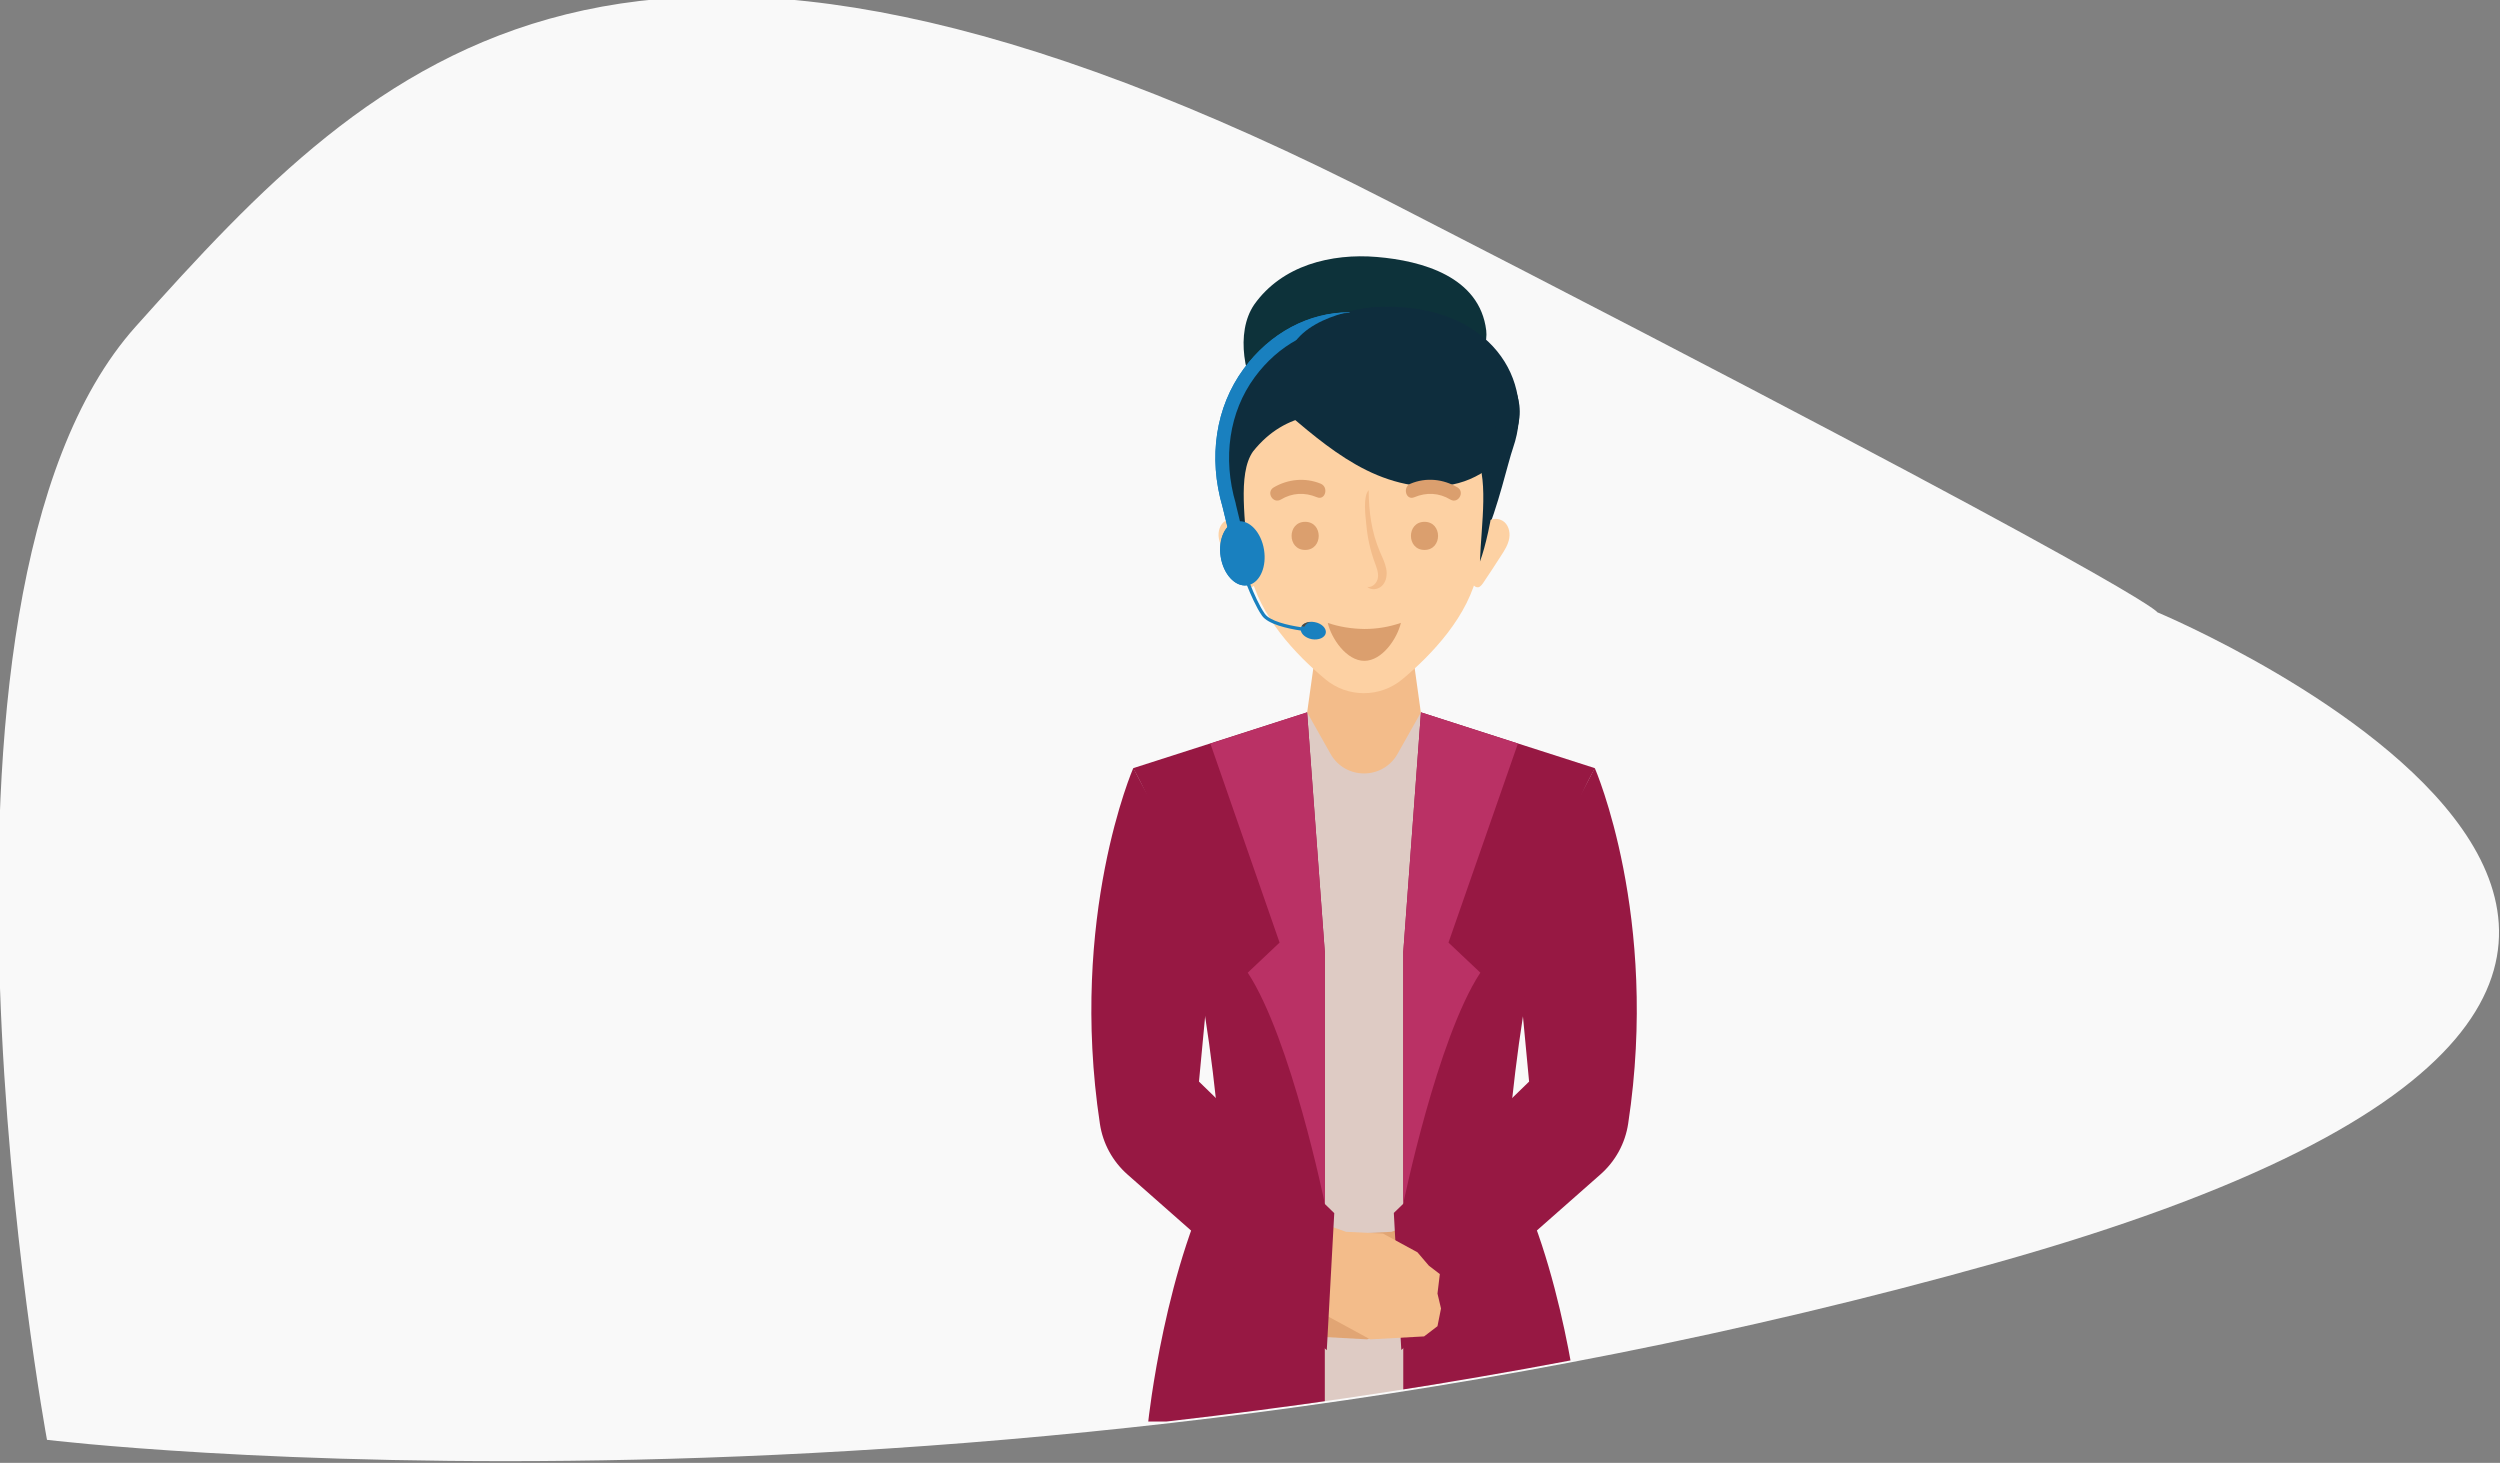 <?xml version="1.0" encoding="utf-8"?>
<!-- Generator: Adobe Illustrator 22.0.0, SVG Export Plug-In . SVG Version: 6.00 Build 0)  -->
<svg version="1.1" id="Layer_1" xmlns="http://www.w3.org/2000/svg" xmlns:xlink="http://www.w3.org/1999/xlink" x="0px" y="0px"
	 viewBox="0 0 1271.5 744" style="enable-background:new 0 0 1271.5 744;" xml:space="preserve">
<rect x="0" y="0" width="1271.5" height="744" fill="#808080" stroke="none"/>
<style type="text/css">
	.st0{fill:#F9F9F9;}
	.st1{clip-path:url(#SVGID_2_);fill:#F9F9F9;}
	.st2{clip-path:url(#SVGID_4_);}
	.st3{fill:#F3BC8A;}
	.st4{fill:#0D323A;}
	.st5{fill:#0E2D3D;}
	.st6{fill:#FDD1A3;}
	.st7{fill:#DB9F6E;}
	.st8{fill:#1980BF;}
	.st9{fill:#54483C;}
	.st10{fill:#DECBC4;}
	.st11{fill:#E1A574;}
	.st12{fill:#971843;}
	.st13{fill:#BA3165;}
</style>
<path class="st0" d="M1015.1,642.3c523.2-146.9,82.1-330.9,82.1-330.9s0.2-8.3-390.3-208.7S193,27.5,69,166.1S23.9,732.3,23.9,732.3
	S492.1,789.2,1015.1,642.3z"/>
<g>
	<g>
		<defs>
			<path id="SVGID_1_" d="M1015.1,641.3c523.2-146.9,82.1-330.9,82.1-330.9s0.2-8.3-390.3-208.7S193,26.5,69,165.1
				S23.9,731.3,23.9,731.3S492.1,788.2,1015.1,641.3z"/>
		</defs>
		<clipPath id="SVGID_2_">
			<use xlink:href="#SVGID_1_"  style="overflow:visible;"/>
		</clipPath>
		<path class="st1" d="M2102,460.2c0,0,50.1-271.9-28.7-360c-78.8-88.1-157.3-167.7-405.6-40.3s-248.2,132.7-248.2,132.7
			s-280.5,117,52.2,210.4C1804.3,496.4,2102,460.2,2102,460.2z"/>
	</g>
	<g>
		<defs>
			<path id="SVGID_3_" d="M1015.1,641.3c523.2-146.9,82.1-330.9,82.1-330.9s0.2-8.3-390.3-208.7S193,26.5,69,165.1
				S23.9,731.3,23.9,731.3S492.1,788.2,1015.1,641.3z"/>
		</defs>
		<clipPath id="SVGID_4_">
			<use xlink:href="#SVGID_3_"  style="overflow:visible;"/>
		</clipPath>
		<g class="st2">
			<polygon class="st3" points="711.3,280.8 693.8,288.1 676.2,280.8 663.3,373.2 693.8,409.6 724.2,373.6 			"/>
			<path class="st4" d="M665.6,134.6c11-3.8,23.2-4.9,34.7-3.9c22.9,1.9,52.3,10,55.6,37.4c1.3,10.6-9.2,29.4-15.3,38
				c-13.6,19.4-29.2,25.5-52.5,24.5c-19.1-0.8-34.1-7.8-45.7-23.9c-9.6-13.3-14.3-37.5-4.5-51.8C644.9,145,654.7,138.4,665.6,134.6z
				"/>
			<path class="st5" d="M769.6,227.6c12-35-12.4-71.6-63.8-71.6c-15.5,0-28.6,4-39,10.9c-26.5,9.5-44.3,21.5-42.5,66.2
				c1.6,40.3,31.2,84.7,68.2,84.7c9.4,0,18.5-3.3,26.9-8.9C752.1,310.3,763.8,244.4,769.6,227.6z"/>
			<g>
				<path class="st6" d="M623.4,264.8c-3,1.7-4.1,5.6-3.5,9s2.5,6.3,4.4,9.2c2.9,4.5,5.8,9,8.8,13.4c0.7,1,1.5,2.1,2.6,2.3
					c1.6,0.2,2.8-1.4,3.5-2.9c3.1-6.6,4.1-15.4,0.2-21.8C636.6,269.2,629.8,261.2,623.4,264.8z"/>
				<path class="st6" d="M764.1,264.8c3,1.7,4.1,5.6,3.5,9s-2.5,6.3-4.4,9.2c-2.9,4.5-5.8,9-8.8,13.4c-0.7,1-1.5,2.1-2.6,2.3
					c-1.6,0.2-2.8-1.4-3.5-2.9c-3.1-6.6-4.1-15.4-0.2-21.8C751,269.2,757.7,261.2,764.1,264.8z"/>
			</g>
			<path class="st6" d="M757.1,211l-63.4-1.8l-63.4,1.8c0,0-2.6,39.6,5.3,79.2c4.6,23,23.5,42.8,38.5,55.3c11.3,9.4,27.8,9.4,39.1,0
				c15-12.5,33.9-32.3,38.5-55.3C759.8,250.6,757.1,211,757.1,211z"/>
			<path class="st5" d="M655.6,211c12.3,10.4,24.8,20.9,39.3,28.1c14.5,7.2,31.3,10.8,46.9,6.6s29.3-17.3,31-33.4
				s-11.3-33.1-27.4-33c-10.4,0.1-19.6,6.5-29,11c-20,9.6-43.7,11-64.7,3.8C651.5,199.2,651.7,207.7,655.6,211z"/>
			<path class="st5" d="M637.3,229.6c-8.2,11.6-3.4,36.6-2.9,55.3c-5.6-14.8-12.5-54.3-7.7-69.4c4.9-15.1,17.3-23.4,32.8-26.9
				s34.7,7.5,40.8,22.2C675.7,208.9,654.1,208.6,637.3,229.6z"/>
			<path class="st5" d="M749.5,229.6c8.2,11.6,3.8,37.3,3.2,56c5.6-14.8,12.2-55,7.3-70.1c-4.9-15.1-17.3-23.4-32.8-26.9
				s-34.7,7.5-40.8,22.2C711.1,208.9,732.7,208.6,749.5,229.6z"/>
			<g>
				<path class="st7" d="M651.4,254.1c5.8-3.5,12.2-3.8,18.4-1.2c4.3,1.8,6.1-5.2,1.9-6.9c-7.8-3.2-16.6-2.4-23.9,1.9
					C643.8,250.3,647.4,256.4,651.4,254.1L651.4,254.1z"/>
			</g>
			<g>
				<path class="st7" d="M741.3,247.9c-7.3-4.3-16-5.2-23.9-1.9c-4.2,1.7-2.4,8.7,1.9,6.9c6.2-2.6,12.6-2.3,18.4,1.2
					C741.6,256.4,745.2,250.3,741.3,247.9L741.3,247.9z"/>
			</g>
			<g>
				<path class="st7" d="M663.8,279.7c9.2,0,9.2-14.3,0-14.3S654.6,279.7,663.8,279.7L663.8,279.7z"/>
			</g>
			<g>
				<path class="st7" d="M724.5,279.7c9.2,0,9.2-14.3,0-14.3S715.3,279.7,724.5,279.7L724.5,279.7z"/>
			</g>
			<path class="st3" d="M699.2,286.1c0.9,2.5,2,5.1,1.6,7.7c-0.3,2.6-2.8,5.2-5.4,4.7c2.2,2,6,1.3,7.9-1c1.9-2.2,2.3-5.5,1.7-8.4
				s-1.9-5.6-3.1-8.3c-4.4-10.2-5.7-20.6-5.8-31.5c-3,3.3-1.6,13.3-1.2,17.5C695.5,273.4,696.9,279.9,699.2,286.1z"/>
			<path class="st7" d="M675.3,316.8c1.8,7.9,9.5,19.3,18.6,19.3s16.7-11.3,18.6-19.3c-5.8,2-12,3.1-18.6,3.1
				C687.3,319.8,681.1,318.8,675.3,316.8z"/>
			<g>
				<path class="st8" d="M627.6,281.7l-5.8-23.8c-7.4-25.3-3.5-50.9,10.7-70.2c13.5-18.3,33.1-28.8,53.8-28.8v7
					c-18.5,0-36.1,9.5-48.2,26c-12.9,17.6-16.4,41-9.6,64.2v0.2l5.8,23.9L627.6,281.7z"/>
			</g>
			<path class="st5" d="M701.5,156.1c0,0-32.9,1.7-43.9,19.3c-11.1,17.7,29.8,20.4,29.8,20.4L701.5,156.1z"/>
			<path class="st8" d="M668.6,316.4c-3.2-0.6-6.1,0.6-6.9,2.6c-6.7-1-15.8-3.1-18.4-6.8c-2.7-3.8-5.6-10.4-7.4-14.9
				c5.2-1.9,8.3-9.3,7-17.6c-1.4-9-7.5-15.5-13.5-14.5c-6.1,0.9-9.9,9-8.5,18c1.4,8.8,7.3,15.3,13.3,14.5c1.8,4.5,4.8,11.4,7.7,15.5
				c3,4.2,12.7,6.5,19.7,7.5c0.4,2,2.6,3.8,5.6,4.4c3.5,0.6,6.7-0.8,7.1-3.2C674.7,319.5,672.1,317,668.6,316.4z"/>
			<path class="st9" d="M666.7,316.3c-2.1,0.1-3.9,0.9-4.7,2.2c0.5,0.1,1,0.2,1.4,0.2C663.9,317.6,665.1,316.7,666.7,316.3z"/>
			<path class="st8" d="M622.5,282.9c-1.3-8.6,2.1-16.4,7.8-17.8c-0.3,0-0.7,0-1,0.1c-6.1,0.9-9.9,9-8.5,18
				c1.4,8.8,7.3,15.3,13.3,14.5l1.7-0.2C629.8,298.2,623.9,291.8,622.5,282.9z"/>
			<g>
				<path class="st8" d="M632.5,187.6c-14.2,19.4-18.1,45-10.7,70.2l2.7,11c0.3-0.4,0.7-0.7,1-1l-2-8.5
					c-7.4-25.3-3.5-50.9,10.7-70.2c13-17.8,32.1-29.3,52.2-30v-0.3C665.6,158.8,645.9,169.3,632.5,187.6z"/>
			</g>
			<path class="st10" d="M722.7,362.3l-11.9,21.1c-7.5,13.3-26.6,13.3-34.1,0l-11.9-21.1l-11,9.2v351h40h40v-351L722.7,362.3z"/>
			<polygon class="st11" points="718.1,622.8 707.7,626.5 688.9,627.4 671.4,636.9 665.5,643.7 660,648 661.2,657.9 659.4,665.5 
				661.2,674.5 668,679.7 695.4,681.2 726.4,664.3 			"/>
			<g>
				<path class="st12" d="M722.7,362.3l-9,121.9V723h89.8c0,0-8.6-81.2-37.2-131.8c0,0,7.6-134.6,44.9-200.5L722.7,362.3z"/>
				<path class="st13" d="M722.7,362.3l-9,121.9v128c0,0,17.2-84,39.2-117.5l-16.2-15.3L772,378.2L722.7,362.3z"/>
				<path class="st12" d="M811.1,390.6l-11.7,22.3c-12.5,31.1-21.1,76.9-25.1,101.2l3.4,36l-68.8,66.8l3.8,69.7L814,597.3
					c7.6-6.7,12.6-15.8,14.1-25.9C844.1,466.1,811.1,390.6,811.1,390.6z"/>
			</g>
			<path class="st12" d="M664.8,362.3l9,121.9V723H584c0,0,8.6-81.2,37.2-131.8c0,0-7.6-134.6-44.9-200.5L664.8,362.3z"/>
			<path class="st13" d="M664.8,362.3l9,121.9v128c0,0-17.2-84-39.2-117.5l16.2-15.3l-35.2-101.2L664.8,362.3z"/>
			<polygon class="st3" points="674.1,622.8 684.6,626.5 703.4,627.4 720.9,636.9 726.7,643.7 732.3,648 731.1,657.9 732.9,665.5 
				731.1,674.5 724.3,679.7 696.9,681.2 665.8,664.3 			"/>
			<path class="st12" d="M576.4,390.6l11.7,22.3c12.5,31.1,21.1,76.9,25.1,101.2l-3.4,36l68.8,66.9l-3.8,69.7l-101.3-89.3
				c-7.6-6.7-12.6-15.8-14.1-25.9C543.5,466.1,576.4,390.6,576.4,390.6z"/>
		</g>
	</g>
</g>
</svg>
